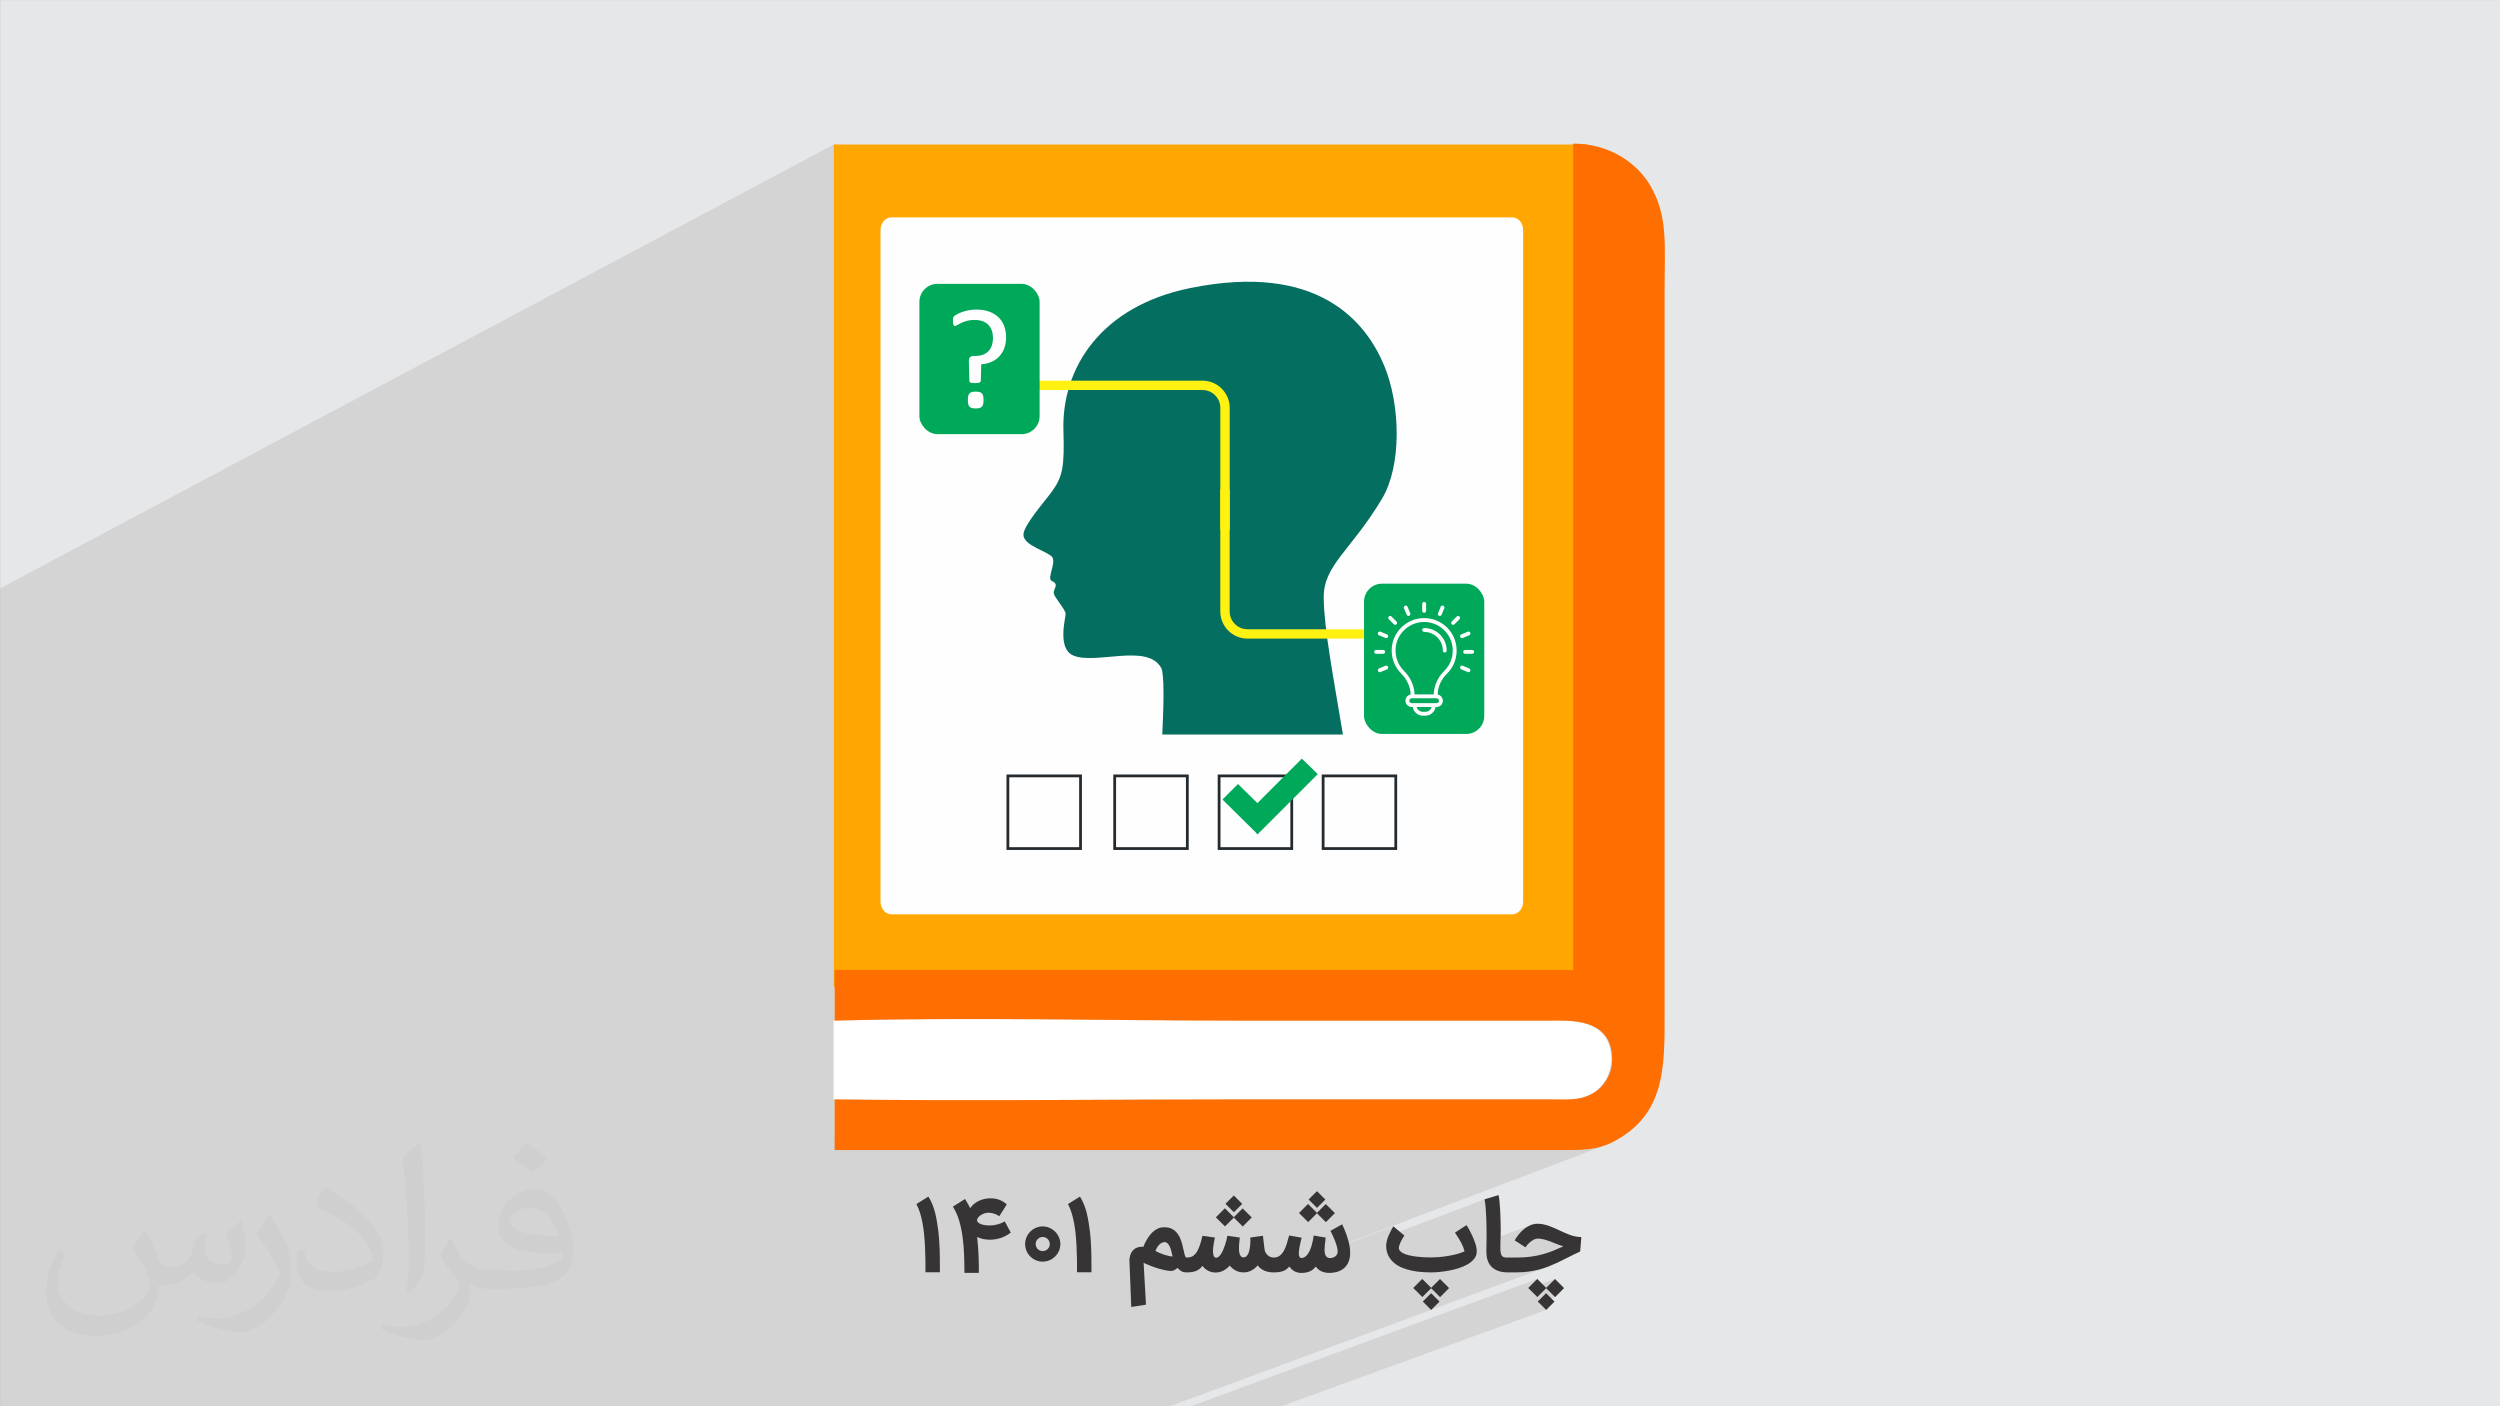<?xml version="1.0" encoding="UTF-8"?>
<!DOCTYPE svg PUBLIC "-//W3C//DTD SVG 1.1//EN" "http://www.w3.org/Graphics/SVG/1.1/DTD/svg11.dtd">
<!-- Creator: CorelDRAW -->
<svg xmlns="http://www.w3.org/2000/svg" xml:space="preserve" width="3.703in" height="2.083in" version="1.1" style="shape-rendering:geometricPrecision; text-rendering:geometricPrecision; image-rendering:optimizeQuality; fill-rule:evenodd; clip-rule:evenodd"
viewBox="0 0 3703.33 2083.33"
 xmlns:xlink="http://www.w3.org/1999/xlink"
 xmlns:xodm="http://www.corel.com/coreldraw/odm/2003">
 <rect x="0" y="0" width="3703.33" height="2083.33" fill="#808080" stroke="none"/>
 <defs>
  <style type="text/css">
   <![CDATA[
    .fil10 {fill:#00A859}
    .fil0 {fill:#E6E7E8}
    .fil7 {fill:#FEFEFE}
    .fil6 {fill:#FF6E00}
    .fil4 {fill:#FFA600}
    .fil5 {fill:white}
    .fil11 {fill:#FEFEFE;fill-rule:nonzero}
    .fil9 {fill:#FFF212;fill-rule:nonzero}
    .fil8 {fill:#046E60;fill-rule:nonzero}
    .fil12 {fill:#242A2E;fill-rule:nonzero}
    .fil3 {fill:#373435;fill-rule:nonzero}
    .fil2 {fill:#373435;fill-opacity:0.031}
    .fil1 {fill:#373435;fill-opacity:0.102}
   ]]>
  </style>
 </defs>
 <g id="Layer_x0020_1">
  <polygon class="fil0" points="-0,0.07 3704.33,0.07 3704.33,2083.26 -0,2083.26 "/>
  <path class="fil1" d="M1155.54 2083.26l-3.91 0 -0.06 0 -0.57 0 -0.57 0 -5.82 0 -1.26 0 -3.34 0 -1.67 0 -10.77 0 -1.45 0 -0.96 0 -4.39 0 -0.33 0 -1.97 0 -3.86 0 -5.81 0 -3.24 0 -0.05 0 -0.43 0 -0.88 0 -0.16 0 -5.42 0 -1.84 0 -0.01 0 -1.07 0 -7.82 0 -1.62 0 -1.61 0 -0.22 0 -0.84 0 -0.02 0 -3.5 0 -0.54 0 -0.89 0 -0.15 0 -13.04 0 -1.74 0 -4.17 0 -12.33 0 -2.9 0 -5.29 0 -0.37 0 -1.09 0 -11.5 0 -25.48 0 -4.67 0 -4.56 0 -10.19 0 -21.49 0 -0.07 0 -2.18 0 -5.92 0 -5.37 0 -0.15 0 -3.53 0 -8.17 0 -2.48 0 -6.32 0 -3.87 0 -8.69 0 -5.24 0 -0.6 0 -1.9 0 -2.52 0 -14.2 0 -3.24 0 -14.74 0 -2.48 0 -0.02 0 -3.21 0 -0.04 0 -1.12 0 -1.35 0 -4.91 0 -5.61 0 -0.44 0 -8.71 0 -0.01 0 -11.59 0 -5.37 0 -2.82 0 -6.78 0 -1.19 0 -15.22 0 -1.37 0 -6.62 0 -14.23 0 -4.87 0 -3.25 0 -7.42 0 -5 0 -0.14 0 -3.94 0 -8.06 0 -3.07 0 -0.05 0 -8.65 0 -2.89 0 -26.39 0 -0.31 0 -9.39 0 -3.78 0 -0.02 0 -0.12 0 -15.91 0 -9.64 0 -14.08 0 -36.11 0 -9.14 0 -286.98 0 -36.46 0 -129.44 0 -0.49 0 -0.75 0 -0.02 0 -0.01 0 -0.01 0 -0.01 0 -1.21 0 -149.76 0 0 -41.34 0 -0.48 0 -44.2 0 -0.52 0 -641.77 0 -1.11 0 -482.23 1235.01 -657.51 0 535.03 1095.44 -536.37 0 1.34 -1095.44 536.26 0 712.04 1.33 0 0 49.57 -1.33 0.57 0 116.11 0.01 0 -0.01 0 0 0 -0.02 0.01 0.01 0 -0.01 0.01 0.81 0 0.52 0.01 0 58.76 139.13 -57.69 14.51 0.04 14.51 0.02 14.52 0.02 14.52 0 14.52 -0 14.52 -0.01 14.53 -0.02 14.53 -0.03 14.53 -0.03 14.53 -0.04 14.53 -0.05 14.54 -0.05 14.53 -0.05 14.53 -0.06 14.53 -0.06 14.53 -0.06 14.53 -0.06 14.52 -0.06 14.52 -0.07 14.52 -0.06 14.51 -0.06 14.51 -0.06 14.5 -0.06 14.5 -0.05 14.49 -0.05 14.49 -0.05 14.48 -0.04 14.47 -0.04 14.46 -0.03 14.46 -0.02 14.45 -0.01 14.44 -0 175.48 0 295.73 -116.74 6.14 0.1 6.36 0.27 6.5 0.5 6.56 0.8 6.52 1.17 6.4 1.59 6.2 2.08 5.91 2.63 5.54 3.25 5.07 3.93 4.52 4.67 3.9 5.48 3.18 6.35 2.37 7.29 1.49 8.28 0.52 9.35 -0.15 4.21 -0.44 4.08 -0.72 3.94 -0.97 3.8 -1.19 3.65 -1.4 3.49 -1.59 3.33 -1.75 3.17 -1.89 2.99 -2.01 2.81 -2.11 2.63 -2.19 2.44 -2.24 2.24 -2.28 2.04 -2.28 1.83 -2.28 1.62 -2.94 1.75 -2.91 1.55 -2.89 1.37 -2.87 1.2 -207.44 79.94 168.09 0 1.34 0 6.12 -0 5.8 -0.02 5.52 -0.06 5.26 -0.11 5.03 -0.18 4.83 -0.27 4.66 -0.37 4.52 -0.5 4.41 -0.64 4.33 -0.8 4.28 -0.97 4.26 -1.17 4.27 -1.38 4.3 -1.61 -400.02 151.72 0.07 0.29 0.12 0.55 83.23 -31.56 -0.51 0.91 -0.5 0.91 -0.5 0.9 -0.5 0.9 -0.49 0.9 -0.49 0.9 -0.48 0.89 -0.48 0.89 -0.47 0.9 -0.46 0.9 -0.44 0.91 -0.43 0.91 -0.42 0.91 -0.41 0.91 -0.39 0.92 -0.14 0.33 142.2 -53.8 0.26 1.37 0.24 1.43 0.23 1.48 0.21 1.54 0.2 1.6 0.18 1.66 0.17 1.72 0.16 1.78 0.15 1.82 0.13 1.84 0.13 1.86 0.12 1.88 0.11 1.9 0.1 1.92 0.09 1.93 0.08 1.95 0.07 1.97 0.06 1.96 0.06 1.97 0.05 1.96 0.05 1.96 0.04 1.96 0.03 1.96 0.02 1.96 0.02 1.93 0.02 1.89 0.02 1.85 0.01 1.82 0.01 1.77 0 1.74 0 1.69 0 1.65 -0 1.61 -0 1.57 -0.02 1.52 0 0.11 66.48 -24.84 -1.28 0.49 -1.25 0.54 -1.23 0.58 -1.2 0.63 -1.18 0.67 -1.17 0.71 -1.14 0.76 -1.12 0.8 -1.1 0.85 -1.07 0.88 -1.05 0.91 -1.03 0.94 -1 0.97 -0.98 1 -0.96 1.03 -0.94 1.07 -0.91 1.1 -0.9 1.11 -0.86 1.12 -0.83 1.13 -0.8 1.13 -0.76 1.14 -0.74 1.15 -0.71 1.15 -0.67 1.16 9.21 5.95 21.06 -7.83 0.79 -0.24 0.78 -0.19 0.79 -0.13 0.8 -0.08 0.8 -0.03 1.17 0.02 1.17 0.06 1.17 0.1 1.17 0.14 1.17 0.18 1.17 0.22 1.18 0.26 1.18 0.3 1.19 0.33 1.19 0.35 1.19 0.36 1.19 0.38 1.19 0.4 1.19 0.41 1.19 0.43 1.2 0.44 1.19 0.45 1.19 0.46 1.19 0.46 1.19 0.47 1.19 0.47 1.19 0.48 1.19 0.48 1.19 0.48 1.19 0.48 1.19 0.46 1.19 0.44 1.19 0.42 1.19 0.4 1.19 0.38 1.19 0.36 1.18 0.34 -1.78 0.81 -1.78 0.8 -1.79 0.8 -1.8 0.79 -1.81 0.78 -1.81 0.78 -1.82 0.77 -1.83 0.76 -1.85 0.74 -1.87 0.72 -64.86 23.99 0 6.85 0.62 0.01 14.05 0 2.28 -0.02 2.25 -0.06 2.21 -0.09 2.17 -0.13 2.14 -0.17 2.1 -0.2 2.07 -0.24 2.04 -0.27 2 -0.3 1.98 -0.32 1.95 -0.35 1.93 -0.37 1.9 -0.4 1.87 -0.41 1.85 -0.44 1.82 -0.46 1.8 -0.49 1.78 -0.52 1.76 -0.54 1.74 -0.56 1.72 -0.58 1.7 -0.6 -170.71 62.89 0.23 0.23 -387.3 142.68 -0.82 0 -1.54 0 -6.77 0 -13.53 0 -11.37 0 -1.87 0 -0.01 0 -0.83 0 -0.28 0 -7.71 0 -9.83 0 -0.21 0 -1.37 0 -1.09 0 -5.57 0 -2.4 0 -9.51 0 -7.57 0 -1.98 0 -1.45 0 -0.04 0 -7.67 0 -0.26 0 -13.09 0 -0.37 0 -3.26 0 -0.39 0 -1.81 0 -9.09 0 -0.24 0 -0.67 0 -2.02 0 -1.83 0 -6.29 0 -2.26 0 -10.1 0 -0.03 0 -0.28 0 -3.19 0 -10.77 0 -6.44 0 -0.74 0 -10.65 0 -0.33 0 -0.74 0 -0.07 0 -5.15 0 -0.03 0 -11.81 0 -0.4 0 -6.52 0 -11.65 0 -17.56 0 -0.72 0 -3.03 0 -26.46 0 -4.39 0 -6.05 0 -1.33 0 -7.14 0 -7.35 0 -8.44 0 -10.05 0 -0.29 0 -4.05 0 -7.69 0 -2.87 0 -0.72 0 -3.67 0 -1.03 0 -4.44 0 -2.97 0 -6.15 0 -1.35 0 -0.75 0 -1.26 0 -0.21 0 -2.59 0 -8.52 0 -0.56 0 -1.89 0 -3.18 0 -1.19 0 -5.59 0 -0.31 0 -1.05 0 -0.79 0 -0.57 0 -1.58 0 -2.3 0 -2.17 0 -5.75 0 -1.08 0 -4.74 0 -2.57 0 -10.19 0 -2.16 0 -4.61 0 -4.43 0 -3.16 0 -0.2 0 -1.84 0 -0.99 0 -0.07 0 -0.17 0 -3.21 0 -1.5 0 -1.27 0 -1.48 0 -4.14 0 -0.43 0 -4.11 0 -1.31 0 -7.08 0 -0.05 0 -0.44 0 -3.47 0 -2.78 0 -1.4 0 -0.35 0 -5.64 0 -0.87 0 -8.72 0 -1.1 0 -0.87 0 -6.43 0 -6.7 0 -2.81 0 -0.5 0 -2.28 0 -3.95 0 -1.25 0 -1.29 0 -0.12 0 -0.85 0 -7.6 0 -2.17 0 -0.44 0 -0.07 0 -1.84 0 -4.76 0 -6.15 0 -0.96 0 -0.36 0 -3.48 0 -1.48 0 -0.07 0 -2.68 0 -1.31 0 -3.42 0 -1.82 0 -6.23 0 -4.39 0 -1.5 0 -0.67 0 -1.41 0 -0.02 0 -0.31 0 -0.92 0 -1.09 0 -2.81 0 -3.02 0 -3.85 0 -9.48 0 -1.15 0 -1.66 0 -1.1 0 -1.08 0 -0.65 0 -0.15 0 -2.52 0zm742.62 0l-37.68 0 -7.49 0 -18.29 0 -2.59 0 -19.3 0 -1.48 0 -0.03 0 -21.83 0 -3.21 0 -22.39 0 513.28 -188.63 -13.36 13.44 0.9 0.89 38.75 -14.21 -13.06 13.09 -0 0.01 -19.58 7.17 0.41 0.41 19.17 -7.02 13.22 13.2 -23.61 8.61 10.39 10.36 -392.23 142.68z"/>
  <path class="fil2" d="M216.02 1826.24c7,11 12,21 16,32 3,7 5,19 21,19 5,0 11,-1 17,-5 7,-3 12,-9 14,-17l6 -21 15 -7 1 1c-2,8 -3,16 -3,21 0,18 15,24 27,24 7,0 13,-4 13,-10 0,-8 -4,-23 -8,-35 7,-7 14,-14 22,-20l1 1c4,15 6,30 6,40 0,10 -4,20 -8,27 -7,14 -20,25 -36,25 -12,0 -25,-6 -34,-17l-1 0c-9,11 -22,20 -43,20l-7 0c-1,14 -4,24 -9,33 -13,25 -50,42 -85.01,42 -49,0 -73.01,-28 -73.01,-66 0,-23 8,-45 19,-60l10 4c-7,14 -12,27 -12,40 0,35 29,52 62,52 31,0 68.01,-19 75.01,-42 -3,-25 -12,-36 -26,-59 4,-7 10,-15 17,-23l1 0 0 0 0 0 2.02 0.99zm564.05 -133.01c10,6 20,14 30,23 -6,8 -12,15 -21,21 -10,-8 -20,-15 -30,-22 7,-8 14,-15 20,-22l0 0 0 0 1 -0zm5 96.01c-17,0 -30,11 -30,19 0,17 33,23 73.01,23 -5,-20 -22,-42 -43,-42zm-37 93.01c22,0 41,-1 55,-4 16,-4 30,-12 30,-18 0,-2 0,-3 -1,-5 -9,1 -19,1 -29,1 -29,0 -52,-7 -61,-23 -2,-5 -4,-10 -4,-16 0,-16 7,-32 19,-42 10,-9 21,-14 33,-14 20,0 37,16 48,42 6,14 11,30 11,51 0,14 -4,25 -12,34 -16,15 -45,21 -90.01,21l-20 0 0 0 -5 0c-11,0 -19,-2 -25,-7l-1 0c0,3 1,5 1,7 0,10 -3,23 -10,33 -20,30 -42,43 -60,43 -19,0 -42,-7 -63,-17l4 -7c7,3 16,5 29,5 34,0 78.01,-33 84.01,-64 -1,-3 -4,-6 -7,-10 -10,-12 -16,-22 -22,-32 5,-10 10,-18 14,-25l2 0c14,29 28,46 57,46l5 0 0 0 21 0 0 0 0 0 -3 1zm-146.01 31c2,-14 3,-29 3,-43l0 -21c0,-39 -5,-96.01 -9,-133.01 7,-8 17,-17 25,-23l2 1c5,47 7,101.01 7,151.01 0,13 -1,26 -2,35 -1,12 -8,21 -22,35l-3 -1 0 0 0 0 -1 -1zm-151.02 -62.01c1,18 10,33 41,33 20,0 36,-5 55,-14 3,-1 5,-3 5,-5 0,-12 -9,-27 -24,-41 -14,-13 -34,-25 -52,-32 -6,-3 -8,-5 -8,-8 0,-5 7,-16 13,-24l2 0c20,11 43,27 60,44 15,16 25,33 25,51 0,13 -4,26 -11,38 -22,11 -46,20 -70.01,20 -29,0 -48,-14 -48,-45 0,-3 0,-9 1,-16l10 0 0 0 0 0 1 -1zm-52 -52l18 29c7,11 13,22 13,41l0 24c0,19 -12,39 -32,60 -15,14 -29,20 -42,20 -19,0 -40,-6 -65,-17l3 -7c8,2 17,4 28,4 36,0 72.01,-26 89.01,-58 2,-4 3,-7 3,-9 0,-4 -2,-8 -4,-11 -9,-17 -19,-33 -30,-47 6,-9 12,-18 18,-27l1 0 0 -2z"/>
  <g id="_2406336053072">
   <path class="fil3" d="M1370.91 1884.8c0,-6.11 -0.06,-12.33 -0.11,-18.61 -0.06,-6.26 -0.28,-12.5 -0.56,-18.65 -0.28,-6.12 -0.74,-12.2 -1.28,-18.1 -0.54,-5.94 -1.35,-11.64 -2.35,-17.09 -0.99,-5.43 -2.24,-10.6 -3.71,-15.39 -1.48,-4.82 -3.3,-9.26 -5.44,-13.23l17.74 -11.07c2.43,3.76 4.43,7.72 6.06,11.84 1.61,4.1 3,8.41 4.08,12.82 1.08,4.42 2,8.96 2.72,13.63 0.72,4.67 1.43,9.42 2.06,14.24 0.48,3.69 0.82,7.72 1.09,12.02 0.27,4.32 0.52,8.7 0.67,13.15 0.15,4.44 0.27,8.86 0.31,13.23 0.04,4.33 0.06,8.44 0.06,12.24l0 8.96 -21.33 0 -0.01 0.01zm95.55 -48.26c-3.36,0 -6.62,-0.32 -9.81,-0.94 -3.2,-0.61 -6.27,-1.68 -9.2,-3.09 0.56,4.99 1.02,9.82 1.33,14.45 0.31,4.63 0.59,9.16 0.78,13.54 0.17,4.37 0.31,8.65 0.35,12.8 0.03,4.12 0.06,8.27 0.06,12.35l-21.36 0c0,-9.39 -0.18,-18.65 -0.53,-27.81 -0.35,-9.14 -1.17,-17.95 -2.35,-26.4 -1.18,-8.42 -2.9,-16.38 -5.15,-23.81 -2.24,-7.43 -5.28,-14.13 -9.06,-20.08l18 -11.33c1.49,2.51 2.88,4.87 4.19,7.04 1.29,2.15 2.43,4.37 3.41,6.59 1.65,-2.48 3.64,-4.67 5.89,-6.48 2.29,-1.83 4.74,-3.36 7.36,-4.56 2.62,-1.2 5.37,-2.13 8.24,-2.72 2.88,-0.59 5.76,-0.91 8.61,-0.91 2,0 4.01,0.15 6.03,0.43 2.02,0.27 4.07,0.74 6.08,1.44 2.05,0.7 4.08,1.65 6.08,2.8 2.01,1.15 4.03,2.61 5.97,4.38l-11.15 17.54c0,-0.05 -0.41,-0.35 -1.23,-0.88 -0.79,-0.52 -1.95,-1.14 -3.38,-1.78 -1.45,-0.65 -3.21,-1.24 -5.2,-1.76 -1.99,-0.53 -4.17,-0.8 -6.54,-0.8 -2,0 -4,0.39 -6.06,1.12 -2.02,0.72 -3.88,1.67 -5.49,2.8 -1.63,1.13 -2.93,2.4 -3.87,3.79 -0.94,1.4 -1.31,2.72 -1.06,3.98l0 -0.06c0.26,1.47 1.09,2.69 2.45,3.6 1.38,0.93 3.01,1.68 4.88,2.24 1.87,0.56 3.84,0.96 5.86,1.15 2.04,0.19 3.92,0.3 5.57,0.3 1.63,0 3.4,-0.11 5.28,-0.37 1.91,-0.26 3.84,-0.64 5.81,-1.15 1.98,-0.5 3.93,-1.17 5.81,-1.92 1.89,-0.75 3.65,-1.65 5.28,-2.67l8.98 16.69c-5.47,4 -10.81,6.74 -15.97,8.24 -5.17,1.5 -10.13,2.27 -14.91,2.27l0.02 -0.01zm67.72 6.45c0,1.44 0.28,2.81 0.8,4.06 0.53,1.25 1.27,2.37 2.21,3.31 0.94,0.94 2.06,1.69 3.3,2.21 1.25,0.53 2.61,0.8 4.06,0.8 1.44,0 2.81,-0.28 4.06,-0.8 1.28,-0.53 2.42,-1.27 3.36,-2.21 0.94,-0.94 1.68,-2.06 2.24,-3.31 0.56,-1.25 0.85,-2.61 0.85,-4.06 0,-1.41 -0.3,-2.78 -0.85,-4.06 -0.56,-1.27 -1.3,-2.39 -2.24,-3.33 -0.96,-0.96 -2.09,-1.7 -3.36,-2.27 -1.25,-0.55 -2.61,-0.82 -4.06,-0.82 -1.44,0 -2.8,0.26 -4.06,0.82 -1.25,0.56 -2.34,1.31 -3.3,2.27 -0.93,0.94 -1.69,2.06 -2.21,3.33 -0.53,1.28 -0.8,2.65 -0.8,4.06zm-15.65 0c0,-3.55 0.7,-6.94 2.05,-10.1 1.36,-3.17 3.23,-5.95 5.57,-8.32 2.34,-2.37 5.09,-4.24 8.24,-5.63 3.15,-1.39 6.54,-2.08 10.16,-2.08 3.57,0 6.94,0.7 10.11,2.08 3.17,1.38 5.95,3.26 8.32,5.63 2.38,2.37 4.23,5.16 5.63,8.32 1.4,3.17 2.11,6.56 2.11,10.1 0,3.63 -0.71,7.02 -2.11,10.16 -1.4,3.16 -3.26,5.92 -5.63,8.24 -2.37,2.33 -5.15,4.21 -8.32,5.57 -3.17,1.36 -6.53,2.05 -10.11,2.05 -3.63,0 -7.02,-0.7 -10.16,-2.05 -3.14,-1.36 -5.89,-3.24 -8.24,-5.57 -2.33,-2.32 -4.22,-5.07 -5.57,-8.24 -1.35,-3.14 -2.05,-6.54 -2.05,-10.16zm157.21 93.17l-2.69 -68.88c0,-0.32 0.02,-1.12 0.13,-2.4 0.08,-1.28 0.35,-2.74 0.8,-4.43 0.43,-1.65 1.15,-3.41 2.17,-5.2 0.99,-1.81 2.4,-3.41 4.19,-4.8 0.56,-0.53 1.28,-0.98 2.13,-1.41 0.85,-0.4 1.78,-0.77 2.74,-1.09 0.99,-0.35 2,-0.58 3.07,-0.74 1.07,-0.16 2.13,-0.24 3.2,-0.24l1.12 0c0.37,0 0.72,0.02 1.09,0.08 1.36,-3.44 3.01,-6.91 4.96,-10.37 1.94,-3.47 4.19,-6.61 6.77,-9.38 2.56,-2.78 5.49,-5.04 8.72,-6.75 3.2,-1.71 6.77,-2.53 10.72,-2.43 4.59,0 8.45,0.85 11.62,2.59 3.15,1.76 5.79,4.08 7.92,6.96 2.13,2.91 3.84,6.27 5.15,10.06 1.3,3.81 2.37,7.79 3.2,11.97 0.8,4.03 1.55,7.26 2.26,9.68 0.72,2.4 1.55,3.6 2.48,3.6l2.13 0 0 22 -2.64 0c-2.72,-0.1 -5.07,-0.69 -7.01,-1.78 -1.95,-1.09 -3.81,-2.72 -5.57,-4.91 -1.12,0.94 -2.35,1.82 -3.7,2.69 -1.39,0.85 -2.75,1.41 -4.08,1.69 -1.39,0.19 -3.13,0.19 -5.15,-0.03 -2.06,-0.22 -4.27,-0.59 -6.7,-1.12 -2.39,-0.54 -4.93,-1.17 -7.59,-1.94 -2.67,-0.75 -5.36,-1.63 -8.06,-2.56 -2.67,-0.96 -5.3,-1.98 -7.89,-3.04 -2.56,-1.07 -4.96,-2.13 -7.2,-3.2 0.56,10.16 1.15,20.5 1.78,31.07 0.61,10.56 1.22,20.85 1.76,30.93l-21.84 3.41 0.01 -0.02zm48.69 -96c-1.6,0.13 -3.09,0.61 -4.4,1.49 -1.33,0.85 -2.53,1.89 -3.63,3.15 -1.09,1.25 -2.03,2.61 -2.85,4.08 -0.8,1.46 -1.49,2.82 -2.06,4.13 1.68,1.02 3.6,2.03 5.79,2.99 2.16,0.99 4.43,1.84 6.77,2.61 2.35,0.77 4.64,1.41 6.88,1.92 2.27,0.51 4.27,0.77 6.03,0.82 -0.56,-2.59 -1.17,-5.2 -1.84,-7.78 -0.67,-2.59 -1.49,-4.94 -2.43,-6.99 -0.96,-2.08 -2.11,-3.7 -3.47,-4.9 -1.33,-1.2 -2.94,-1.71 -4.8,-1.52l0 0zm33.74 22.8c2.48,0 4.77,-0.4 6.9,-1.2 2.13,-0.83 4.13,-2.4 6.06,-4.72 1.89,-2.32 3.68,-5.57 5.33,-9.78 1.68,-4.24 3.28,-9.76 4.8,-16.56l18.45 2.64c-0.05,0.24 -0.13,0.54 -0.22,0.91 -0.26,1.15 -0.61,2.8 -1.01,4.91 -0.4,2.11 -0.77,4.48 -1.12,7.09 -0.34,2.61 -0.51,5.12 -0.48,7.52 0.02,2.38 0.3,4.46 0.83,6.19 0.54,1.74 1.5,2.78 2.82,3.09 1.44,0.38 2.83,0.09 4.19,-0.87 1.33,-0.93 2.61,-2.32 3.81,-4.11 1.2,-1.79 2.32,-3.87 3.33,-6.27 1.04,-2.37 1.94,-4.82 2.8,-7.33 0.83,-2.51 1.55,-4.96 2.16,-7.36 0.59,-2.43 1.07,-4.56 1.39,-6.4l18.35 2.64c-0.08,1.15 -0.24,2.7 -0.48,4.61 -0.24,1.94 -0.43,3.97 -0.56,6.16 -0.14,2.19 -0.19,4.38 -0.17,6.59 0.03,2.19 0.27,4.19 0.72,5.97 0.48,1.78 1.2,3.25 2.16,4.38 0.99,1.15 2.32,1.7 4.03,1.7 1.55,0 2.85,-0.51 3.98,-1.52 1.12,-1.02 2.05,-2.35 2.82,-4 0.75,-1.65 1.36,-3.52 1.84,-5.63 0.45,-2.11 0.8,-4.26 1.04,-6.45 0.24,-2.17 0.34,-4.3 0.34,-6.35 0,-2.08 -0.08,-3.89 -0.21,-5.47l18.78 -2.64 2.31 19.6c0.27,2.13 0.88,4 1.79,5.57 0.93,1.57 2.02,2.88 3.28,3.93 1.25,1.06 2.59,1.84 3.98,2.37 1.38,0.53 2.69,0.8 3.94,0.8l2.24 0 0 22 -2.24 0c-4.48,0 -8.72,-0.8 -12.71,-2.37 -4,-1.57 -7.44,-4.24 -10.38,-8 -0.26,0.37 -0.56,0.69 -0.82,0.96 -0.27,0.29 -0.54,0.56 -0.78,0.85l0 -0.08c-2.5,2.64 -5.38,4.75 -8.64,6.3 -3.28,1.55 -6.8,2.34 -10.56,2.34 -4.21,0 -8.11,-0.91 -11.65,-2.72 -3.55,-1.81 -6.51,-4.26 -8.85,-7.39 -2.8,3.07 -5.95,5.55 -9.47,7.44 -3.52,1.92 -7.39,2.86 -11.63,2.86 -3.92,0 -7.6,-0.88 -10.99,-2.65 -3.38,-1.76 -6.19,-4.16 -8.43,-7.22 -2.48,3.46 -5.6,5.94 -9.28,7.44 -3.68,1.49 -8.24,2.24 -13.65,2.24l-1.47 0 0 -22 1.31 0 0.01 -0.01zm41.6 -29.63l-0.06 0c0.13,-0.37 0.16,-0.37 0.06,0zm27.92 -29.59l-13.07 13.09 -13.52 -13.44 13.36 -13.41 13.22 13.23 13.07 -13.09 13.52 13.44 -13.36 13.42 -13.22 -13.22 0 -0.02zm12.46 -20.3l-12.37 12.37 -12.46 -12.45 12.37 -12.37 12.46 12.45zm46.87 79.52c3.47,0 6.4,-0.93 8.8,-2.8 2.4,-1.9 4.43,-4.35 6.13,-7.42 1.68,-3.07 3.12,-6.56 4.29,-10.48 1.2,-3.92 2.32,-7.93 3.39,-12l18.5 3.33c-0.37,1.63 -0.82,3.52 -1.35,5.68 -0.54,2.16 -1.01,4.4 -1.47,6.72 -0.43,2.32 -0.8,4.56 -1.07,6.77 -0.3,2.22 -0.35,4.13 -0.19,5.81 0.17,1.65 0.59,2.99 1.28,3.92 0.72,0.96 1.78,1.31 3.2,1.1 1.87,-0.17 3.55,-0.8 5.07,-1.95 1.5,-1.18 2.85,-2.67 4.06,-4.45 1.2,-1.82 2.26,-3.87 3.2,-6.13 0.93,-2.26 1.73,-4.61 2.4,-7.02 0.67,-2.42 1.22,-4.8 1.68,-7.17 0.43,-2.37 0.8,-4.53 1.07,-6.48l17.68 2.99c-0.06,1.41 -0.22,3.12 -0.48,5.17 -0.3,2.02 -0.53,4.16 -0.78,6.42 -0.24,2.24 -0.35,4.51 -0.35,6.75 0,2.24 0.24,4.27 0.75,6.05 0.53,1.79 1.35,3.23 2.56,4.35 1.17,1.12 2.82,1.65 4.96,1.65 1.31,0 2.64,-0.22 3.97,-0.64 1.33,-0.46 2.56,-1.07 3.63,-1.9 1.07,-0.8 1.92,-1.76 2.59,-2.88 0.7,-1.12 1.01,-2.37 1.01,-3.76 0,-2.4 -0.4,-5.07 -1.17,-7.98 -0.8,-2.88 -1.76,-5.76 -2.88,-8.61 -1.15,-2.85 -2.31,-5.55 -3.52,-8.11 -1.2,-2.56 -2.24,-4.69 -3.06,-6.48l17.25 -9.66 1.47 3.2c0.69,1.46 1.46,3.28 2.37,5.41 0.88,2.13 1.78,4.54 2.74,7.2 0.93,2.67 1.81,5.44 2.59,8.32 0.8,2.88 1.44,5.82 1.95,8.83 0.53,3.02 0.77,5.94 0.77,8.77 0,4.64 -0.64,8.8 -1.92,12.53 -1.26,3.7 -3.2,6.86 -5.76,9.44 -2.59,2.61 -5.81,4.61 -9.68,6.05 -3.87,1.44 -8.4,2.19 -13.6,2.24 -2.51,0 -4.77,-0.24 -6.8,-0.75 -2.06,-0.48 -3.9,-1.14 -5.55,-1.97 -1.65,-0.82 -3.09,-1.84 -4.34,-2.98 -1.26,-1.18 -2.37,-2.43 -3.33,-3.76 -1.12,1.44 -2.32,2.72 -3.57,3.87 -1.28,1.12 -2.74,2.11 -4.4,2.91 -1.63,0.82 -3.49,1.46 -5.52,1.92 -2.06,0.48 -4.38,0.72 -6.96,0.78 -2.26,0.05 -4.31,-0.17 -6.16,-0.59 -1.84,-0.45 -3.52,-1.09 -5.04,-1.92 -1.52,-0.83 -2.91,-1.84 -4.13,-3.04 -1.22,-1.17 -2.37,-2.48 -3.44,-3.92 -0.99,1.2 -2.11,2.32 -3.36,3.39 -1.25,1.04 -2.72,1.95 -4.46,2.75 -1.7,0.78 -3.7,1.39 -5.97,1.84 -2.27,0.43 -4.91,0.67 -7.92,0.67l-2.51 0 0 -22 1.39 0 -0.01 0.02zm63.84 -65.63l-13.06 13.1 -13.52 -13.44 13.36 -13.42 13.22 13.23 13.07 -13.09 13.52 13.44 -13.36 13.41 -13.23 -13.23 -0 0zm12.46 -20.29l-12.37 12.37 -12.46 -12.45 12.37 -12.38 12.46 12.46zm156.61 107.91c-4.16,0 -8.67,-0.19 -13.49,-0.5 -4.83,-0.32 -9.65,-0.96 -14.48,-1.95 -4.83,-0.96 -9.49,-2.34 -14,-4.11 -4.53,-1.76 -8.56,-4.06 -12.11,-6.88 -3.55,-2.83 -6.45,-6.26 -8.69,-10.32 -2.27,-4.08 -3.52,-8.91 -3.79,-14.5 0,-2.75 0.3,-5.39 0.88,-7.98 0.61,-2.56 1.41,-5.09 2.4,-7.55 1.01,-2.46 2.14,-4.88 3.41,-7.28 1.28,-2.38 2.59,-4.77 3.95,-7.2l16.35 13.71c-0.7,0.99 -1.52,2.24 -2.45,3.78 -0.91,1.57 -1.81,3.2 -2.67,4.91 -0.85,1.73 -1.57,3.46 -2.17,5.2 -0.59,1.73 -0.87,3.25 -0.87,4.56 0,1.7 0.64,3.22 1.92,4.59 1.28,1.33 3.01,2.54 5.22,3.57 2.19,1.04 4.82,1.91 7.86,2.64 3.04,0.72 6.32,1.33 9.87,1.81 3.55,0.48 7.25,0.83 11.12,1.04 3.9,0.22 7.79,0.32 11.73,0.32 3.31,0 7.04,-0.16 11.23,-0.48 4.21,-0.35 8.53,-0.85 12.98,-1.57 4.46,-0.72 8.88,-1.65 13.28,-2.77 4.41,-1.15 8.45,-2.53 12.11,-4.16 -0.56,-2.16 -1.23,-4.27 -1.97,-6.24 -0.78,-2 -1.71,-4.08 -2.83,-6.24 -1.12,-2.16 -2.43,-4.45 -3.98,-6.9 -1.52,-2.48 -3.33,-5.28 -5.41,-8.43l17.12 -11.11c0.83,1.33 1.79,2.98 2.91,4.93 1.12,1.95 2.24,4.06 3.39,6.29 1.12,2.24 2.24,4.61 3.33,7.12 1.09,2.51 2.05,5.02 2.91,7.52 0.88,2.51 1.52,4.96 2,7.33 0.46,2.4 0.64,4.64 0.56,6.72 -0.24,3.9 -1.57,7.34 -4.06,10.33 -2.46,3.01 -5.6,5.59 -9.42,7.84 -3.84,2.21 -8.13,4.11 -12.93,5.63 -4.8,1.55 -9.68,2.77 -14.61,3.68 -4.93,0.94 -9.73,1.6 -14.37,2.03 -4.64,0.43 -8.72,0.64 -12.24,0.64l0.01 -0.02zm0.13 22.88l13.07 -13.09 13.52 13.44 -13.36 13.42 -13.23 -13.2 -13.06 13.07 -13.52 -13.41 13.36 -13.44 13.23 13.22 -0.01 -0.01zm-12.45 20.32l12.37 -12.4 12.45 12.46 -12.37 12.37 -12.45 -12.43zm126.06 -43.2c-5.79,0 -10.72,-0.8 -14.75,-2.34 -4.03,-1.55 -7.33,-3.71 -9.89,-6.43 -2.53,-2.74 -4.37,-5.98 -5.52,-9.7 -1.12,-3.73 -1.71,-7.79 -1.71,-12.14 0,-2.24 0.06,-5.01 0.14,-8.32 0.11,-3.3 0.16,-7.15 0.16,-11.52 0,-4.35 -0.02,-9.15 -0.08,-14.35 -0.05,-5.22 -0.19,-10.46 -0.37,-15.71 -0.21,-5.22 -0.51,-10.27 -0.91,-15.09 -0.4,-4.83 -0.93,-9.02 -1.65,-12.59l20.8 -6.31c0.61,3.04 1.12,6.67 1.52,10.8 0.37,4.16 0.69,8.51 0.93,13.04 0.22,4.56 0.4,9.12 0.5,13.71 0.14,4.59 0.22,8.85 0.24,12.8 0.05,3.5 0,7.15 -0.16,10.96 -0.17,3.84 -0.3,7.5 -0.37,10.99 -0.11,3.52 -0.08,6.67 0.08,9.49 0.19,2.86 0.61,4.99 1.31,6.48 0.4,1.07 0.93,1.87 1.55,2.43 0.64,0.56 1.36,0.99 2.21,1.25 0.83,0.3 1.73,0.46 2.74,0.51 0.99,0.03 2.08,0.05 3.31,0.05l1.86 0 0 22 -1.94 0 -0 -0zm-0.83 -22l14.67 0c7.52,0 14.43,-0.45 20.69,-1.35 6.3,-0.91 12.16,-2.11 17.66,-3.66 5.46,-1.52 10.64,-3.31 15.54,-5.31 4.89,-2.03 9.71,-4.13 14.43,-6.29 -3.15,-0.88 -6.32,-1.97 -9.49,-3.28 -3.18,-1.3 -6.35,-2.56 -9.52,-3.76 -3.2,-1.2 -6.34,-2.24 -9.52,-3.09 -3.15,-0.85 -6.27,-1.28 -9.39,-1.28 -2.13,0 -4.21,0.58 -6.29,1.73 -2.06,1.17 -3.92,2.48 -5.6,3.98 -1.65,1.47 -3.07,2.93 -4.16,4.34 -1.12,1.42 -1.81,2.38 -2.11,2.88l-16.06 -10.37c1.76,-3.09 3.84,-6.13 6.27,-9.09 2.4,-2.99 5.07,-5.6 7.94,-7.9 2.91,-2.31 6.03,-4.16 9.39,-5.54 3.39,-1.39 6.91,-2.08 10.61,-2.08 2.75,0 5.5,0.29 8.21,0.88 2.75,0.56 5.47,1.31 8.19,2.24 2.69,0.94 5.39,2 8.03,3.17 2.64,1.17 5.25,2.38 7.86,3.57 2.46,1.17 4.94,2.31 7.44,3.44 2.51,1.15 5.07,2.19 7.7,3.15 2.67,0.96 5.39,1.73 8.21,2.32 2.83,0.61 5.81,0.93 8.98,0.98l-1.73 21.36 -9.89 4.72c-4.03,1.94 -8.06,3.95 -12.03,6.03 -4,2.05 -8.05,4.05 -12.19,5.97 -4.13,1.92 -8.4,3.76 -12.8,5.5 -4.4,1.73 -9.01,3.25 -13.84,4.53 -4.82,1.25 -9.92,2.29 -15.3,3.04 -5.39,0.77 -11.12,1.17 -17.26,1.17l-14.67 0 0 -22 0.02 0zm57.55 44.88l13.06 -13.09 13.52 13.44 -13.36 13.42 -13.22 -13.2 -13.07 13.07 -13.52 -13.41 13.36 -13.44 13.23 13.22 0 -0.01zm-12.46 20.32l12.37 -12.4 12.46 12.46 -12.37 12.37 -12.46 -12.43z"/>
   <polygon class="fil4" points="1235.01,1462.4 2351.91,1462.4 2351.91,214.1 1235.01,214.1 "/>
   <path class="fil5" d="M1235.01 1628.66l0 -116.65c198.44,-5.37 403.59,0 603.37,0l454.54 0c29.49,0 93.86,-5.37 93.86,57.65 0,22.79 -13.41,41.57 -25.47,48.27 -20.11,13.41 -40.23,10.72 -67.04,10.72l-454.54 0c-201.12,0 -404.93,2.68 -606.05,0l1.34 0 -0.01 0 0 0.01z"/>
   <path class="fil6" d="M1235.01 1628.66c201.12,2.68 404.93,0 606.05,0l454.54 0c26.81,0 45.59,2.68 67.04,-10.72 12.07,-8.05 25.47,-25.48 25.47,-48.27 0,-63.02 -64.36,-57.65 -93.86,-57.65l-454.54 0c-199.78,0 -404.93,-5.37 -603.37,0l0 -75.09 1094.11 0 0 -1224.17c53.63,0 93.86,28.15 113.97,61.68 26.81,45.59 21.45,88.49 21.45,155.54l0 1072.66c0,77.76 1.34,148.83 -76.43,189.06 -24.13,12.06 -42.91,12.06 -76.43,12.06l-1.34 0 -1075.34 0 0 -75.08 -1.34 0 0 0 0.02 -0.02z"/>
   <path class="fil7" d="M1320.39 322.03l919.8 0c8.89,0.01 16.09,8.35 16.09,18.63l0 995.22c0,10.28 -7.21,18.61 -16.09,18.61l-919.8 0c-8.88,0 -16.08,-8.33 -16.08,-18.61l0 -995.22c0,-10.28 7.21,-18.61 16.09,-18.61l-0.01 -0.01z"/>
   <path class="fil8" d="M1558.82 825.54c5.63,8.44 -8.16,31.77 -1.13,34.89 12.47,5.54 2.03,11.71 3.31,18.76 1.16,6.31 17.52,24.02 17.52,30.21 0,6.2 -12.65,51.24 11.06,61.57 33.15,14.44 110.61,-18.85 130.68,18.83 4.42,8.32 3.7,53.93 1.46,98.4l267.63 0c-13.54,-82.03 -27.97,-155.35 -28.47,-202.35 -0.51,-48.87 39.39,-68.72 86.33,-146.93 29.25,-48.77 27.75,-138.68 3.09,-197.67 -26.71,-63.95 -97.2,-153.14 -287.17,-114.52 -132.81,27 -190.56,118.78 -187.85,211.03 1.57,53.74 -0.88,68.21 -17.3,90.7 -12.26,16.8 -41.94,49.84 -41.94,63.82 0,16.24 37.17,24.83 42.8,33.27z"/>
   <path class="fil9" d="M1476.51 563.91l304.82 0c11.04,0 21.12,4.53 28.42,11.83 7.33,7.33 11.85,17.4 11.85,28.45l0 180.92 -13.89 0 0 -180.92c0,-7.27 -2.96,-13.87 -7.73,-18.63 -4.79,-4.79 -11.39,-7.76 -18.66,-7.76l-304.82 0c-7.27,0 -13.87,2.96 -18.63,7.73 -4.79,4.79 -7.76,11.39 -7.76,18.66l0 4.1 -13.89 0 0 -4.1c0,-11.05 4.53,-21.12 11.83,-28.42 7.33,-7.33 17.4,-11.85 28.45,-11.85z"/>
   <rect class="fil10" x="1361.89" y="420.53" width="178.1" height="222.63" rx="26.67" ry="26.67"/>
   <path class="fil9" d="M2152.75 946.06l-304.82 0c-11.04,0 -21.12,-4.53 -28.42,-11.83 -7.33,-7.33 -11.85,-17.4 -11.85,-28.45l0 -180.92 13.89 0 0 180.92c0,7.27 2.96,13.87 7.73,18.63 4.79,4.79 11.39,7.76 18.66,7.76l304.82 0c7.27,0 13.87,-2.96 18.63,-7.73 4.79,-4.79 7.76,-11.39 7.76,-18.66l0 -4.1 13.89 0 0 4.1c0,11.05 -4.53,21.12 -11.83,28.42 -7.33,7.33 -17.4,11.85 -28.45,11.85z"/>
   <rect class="fil10" x="2020.59" y="864.67" width="178.1" height="222.63" rx="26.67" ry="26.67"/>
   <path class="fil11" d="M2139.27 994.06c-9.43,9.21 -15.01,21.76 -15.46,34.66l-28.33 0c-0.45,-12.88 -6.02,-25.24 -15.77,-34.97 -8.9,-8.88 -13.37,-21.19 -12.28,-33.79 1.82,-20.83 18.97,-37.38 39.9,-38.49 24.34,-1.32 44.69,18 44.69,42.31 0,11.49 -4.53,22.24 -12.75,30.28zm-7.66 44.13c0,1.89 -1.54,3.43 -3.43,3.43l-36.92 0c-1.98,0 -3.58,-1.6 -3.58,-3.58 0,-1.98 1.6,-3.58 3.58,-3.58l36.62 0c2.06,0 3.73,1.67 3.73,3.73zm-20.2 16.33l-3.52 0c-4.48,0 -8.26,-3.04 -9.39,-7.16l22.3 0c-1.13,4.12 -4.91,7.16 -9.39,7.16zm-4.38 -138.8c-23.76,1.26 -43.24,20.06 -45.31,43.74 -1.25,14.29 3.83,28.28 13.94,38.36 8.7,8.68 13.62,19.66 14.04,31.06 -4.39,0.76 -7.75,4.57 -7.75,9.17 0,5.14 4.19,9.33 9.33,9.33l1.41 0c1.24,7.31 7.57,12.91 15.22,12.91l3.52 0c7.65,0 13.98,-5.6 15.22,-12.91l1.55 0c5.06,0 9.18,-4.12 9.18,-9.18 0,-4.64 -3.35,-8.49 -7.75,-9.3 0.4,-11.56 5.19,-22.42 13.69,-30.72 9.34,-9.12 14.48,-21.33 14.48,-34.39 0,-27.51 -22.9,-49.47 -50.74,-48.06z"/>
   <path class="fil11" d="M2109.65 930.37c-1.59,0 -2.87,1.28 -2.87,2.87 0,1.59 1.29,2.87 2.87,2.87 15.26,0 27.67,12.41 27.67,27.67 0,1.59 1.29,2.87 2.87,2.87 1.59,0 2.87,-1.28 2.87,-2.87 0,-18.43 -14.99,-33.42 -33.42,-33.42z"/>
   <path class="fil11" d="M2109.65 907.86c1.59,0 2.87,-1.28 2.87,-2.87l0 -10.42c0,-1.59 -1.29,-2.87 -2.87,-2.87 -1.59,0 -2.87,1.28 -2.87,2.87l0 10.42c0,1.59 1.29,2.87 2.87,2.87z"/>
   <path class="fil11" d="M2083.75 910.71c0.61,1.46 2.28,2.16 3.76,1.56 1.46,-0.61 2.16,-2.28 1.55,-3.75l-3.98 -9.63c-0.61,-1.46 -2.29,-2.16 -3.76,-1.56 -1.47,0.61 -2.16,2.29 -1.56,3.76l3.99 9.63z"/>
   <path class="fil11" d="M2068.74 924.8c1.13,-1.12 1.13,-2.94 0,-4.06l-7.37 -7.37c-1.12,-1.12 -2.94,-1.12 -4.06,0 -1.12,1.12 -1.12,2.94 0,4.06l7.37 7.37c1.13,1.12 2.94,1.13 4.06,0z"/>
   <path class="fil11" d="M2054.64 939.82l-9.63 -3.99c-1.47,-0.61 -3.15,0.09 -3.76,1.56 -0.61,1.47 0.09,3.15 1.56,3.76l9.63 3.99c1.47,0.61 3.15,-0.09 3.76,-1.56 0.61,-1.47 -0.09,-3.15 -1.56,-3.76z"/>
   <path class="fil11" d="M2176.47 990.28l-9.63 -3.99c-1.48,-0.61 -3.15,0.09 -3.76,1.56 -0.61,1.47 0.09,3.15 1.56,3.76l9.63 3.99c0.36,0.15 0.73,0.22 1.1,0.22 1.13,0 2.2,-0.67 2.65,-1.77 0.61,-1.47 -0.09,-3.15 -1.56,-3.76z"/>
   <path class="fil11" d="M2051.8 965.71c0,-1.59 -1.29,-2.87 -2.87,-2.87l-10.42 0c-1.59,0 -2.87,1.29 -2.87,2.87 0,1.59 1.29,2.87 2.87,2.87l10.42 0c1.59,0 2.87,-1.29 2.87,-2.87z"/>
   <path class="fil11" d="M2180.79 962.84l-10.42 0c-1.59,0 -2.87,1.29 -2.87,2.87 0,1.59 1.28,2.87 2.87,2.87l10.42 0c1.59,0 2.87,-1.29 2.87,-2.87 0,-1.59 -1.28,-2.87 -2.87,-2.87z"/>
   <path class="fil11" d="M2052.44 986.3l-9.63 3.99c-1.46,0.61 -2.16,2.29 -1.56,3.76 0.61,1.46 2.28,2.16 3.76,1.56l9.63 -3.99c1.47,-0.61 2.16,-2.29 1.56,-3.76 -0.61,-1.46 -2.29,-2.16 -3.76,-1.56z"/>
   <path class="fil11" d="M2166.85 945.13l9.63 -3.99c1.47,-0.61 2.16,-2.29 1.56,-3.76 -0.61,-1.46 -2.28,-2.16 -3.75,-1.56l-9.63 3.99c-1.46,0.61 -2.16,2.29 -1.56,3.76 0.61,1.46 2.28,2.16 3.76,1.56z"/>
   <path class="fil11" d="M2157.92 913.37l-7.37 7.37c-1.12,1.12 -1.12,2.94 0,4.06 1.12,1.12 2.94,1.12 4.06,0l7.37 -7.37c1.12,-1.12 1.12,-2.94 0,-4.06 -1.12,-1.12 -2.94,-1.12 -4.06,0z"/>
   <path class="fil11" d="M2131.78 912.26c1.47,0.61 3.15,-0.09 3.76,-1.56l3.99 -9.63c0.61,-1.47 -0.09,-3.15 -1.56,-3.76 -1.47,-0.61 -3.15,0.09 -3.76,1.56l-3.99 9.63c-0.61,1.47 0.09,3.15 1.56,3.75z"/>
   <path class="fil11" d="M1490.34 499.39c0,-5.63 -0.89,-10.94 -2.68,-15.91 -1.79,-4.97 -4.46,-9.28 -8.11,-12.97 -3.65,-3.69 -8.27,-6.6 -13.82,-8.73 -5.59,-2.13 -12.19,-3.19 -19.84,-3.19 -3.18,0 -6.29,0.27 -9.35,0.81 -3.03,0.51 -5.82,1.17 -8.46,1.91 -2.6,0.78 -4.97,1.63 -7.02,2.56 -2.1,0.97 -3.77,1.83 -4.97,2.56 -1.12,0.7 -2.02,1.32 -2.6,1.82 -0.62,0.55 -1.05,1.09 -1.32,1.67 -0.27,0.58 -0.43,1.2 -0.51,1.94 -0.07,0.7 -0.11,1.63 -0.11,2.8 0,3.26 0.27,5.44 0.85,6.52 0.58,1.09 1.4,1.67 2.44,1.67 0.66,0 1.79,-0.46 3.3,-1.4 1.52,-0.89 3.46,-1.9 5.78,-3.07 2.37,-1.13 5.17,-2.13 8.43,-3.07 3.26,-0.89 6.99,-1.36 11.14,-1.36 4.62,0 8.66,0.66 12.11,1.94 3.46,1.28 6.33,3.15 8.58,5.51 2.29,2.41 3.96,5.24 5.09,8.54 1.09,3.34 1.63,6.95 1.63,10.91 0,3.49 -0.46,6.83 -1.4,10.02 -0.97,3.18 -2.44,6.02 -4.5,8.43 -2.06,2.44 -4.74,4.39 -8.07,5.82 -3.34,1.43 -7.41,2.17 -12.19,2.17l-1.82 0c-2.64,0 -4.62,0.58 -5.94,1.75 -1.32,1.2 -1.94,3.45 -1.78,6.79l0.7 28.53c0,1.2 0.62,2.02 1.83,2.48 1.2,0.47 3.53,0.7 6.91,0.7 2.99,0 5.05,-0.27 6.29,-0.81 1.2,-0.5 1.82,-1.32 1.9,-2.37l0.7 -24.69c5.39,-0.35 10.32,-1.51 14.83,-3.45 4.54,-1.94 8.43,-4.62 11.69,-8.04 3.26,-3.42 5.78,-7.53 7.61,-12.35 1.82,-4.85 2.72,-10.33 2.72,-16.46zm-33.43 93.28c0,-2.33 -0.19,-4.31 -0.5,-5.94 -0.35,-1.63 -0.97,-2.95 -1.9,-3.88 -0.89,-0.97 -2.09,-1.63 -3.57,-2.06 -1.48,-0.43 -3.34,-0.62 -5.63,-0.62 -2.29,0 -4.15,0.2 -5.67,0.62 -1.56,0.43 -2.72,1.09 -3.61,2.06 -0.85,0.93 -1.48,2.25 -1.83,3.88 -0.31,1.63 -0.5,3.61 -0.5,5.94 0,2.37 0.19,4.35 0.5,5.94 0.35,1.59 0.97,2.87 1.83,3.8 0.89,0.97 2.06,1.63 3.61,2.06 1.51,0.43 3.37,0.62 5.67,0.62 2.29,0 4.15,-0.2 5.63,-0.62 1.48,-0.43 2.68,-1.09 3.57,-2.06 0.93,-0.93 1.55,-2.21 1.9,-3.8 0.31,-1.59 0.5,-3.57 0.5,-5.94z"/>
   <rect class="fil7" x="1806.18" y="1149.15" width="107.63" height="107.63"/>
   <path class="fil12" d="M1806.18 1147.38l109.39 0 0 111.76 -111.75 0 0 -111.76 1.77 0 0.59 0zm105.28 4.13l-103.52 0 0 103.52 103.52 0 0 -103.52z"/>
   <rect class="fil7" x="1960.28" y="1149.15" width="107.63" height="107.63"/>
   <path class="fil12" d="M1960.28 1147.38l109.39 0 0 111.76 -111.75 0 0 -111.76 1.77 0 0.59 0zm105.28 4.13l-103.52 0 0 103.52 103.52 0 0 -103.52z"/>
   <rect class="fil7" x="1493.27" y="1149.15" width="107.63" height="107.63"/>
   <path class="fil12" d="M1493.27 1147.38l109.4 0 0 111.76 -111.76 0 0 -111.76 1.77 0 0.59 0zm105.29 4.13l-103.52 0 0 103.52 103.52 0 0 -103.52z"/>
   <rect class="fil7" x="1651.49" y="1149.15" width="107.63" height="107.63"/>
   <path class="fil12" d="M1651.49 1147.38l109.39 0 0 111.76 -111.74 0 0 -111.76 1.77 0 0.59 0 -0.01 0zm105.28 4.13l-103.52 0 0 103.52 103.52 0 0 -103.52z"/>
   <polygon class="fil10" points="1862.65,1236.21 1860.3,1233.27 1810.89,1184.44 1833.82,1161.51 1862.65,1189.74 1928.53,1123.87 1952.06,1146.8 "/>
   <path class="fil3" d="M1595.43 1884.8c0,-6.11 -0.06,-12.33 -0.11,-18.61 -0.06,-6.26 -0.28,-12.5 -0.56,-18.65 -0.28,-6.12 -0.74,-12.2 -1.28,-18.1 -0.54,-5.94 -1.35,-11.64 -2.35,-17.09 -0.99,-5.43 -2.24,-10.6 -3.71,-15.39 -1.48,-4.82 -3.3,-9.26 -5.44,-13.23l17.74 -11.07c2.43,3.76 4.43,7.72 6.06,11.84 1.61,4.1 3,8.41 4.08,12.82 1.08,4.42 2,8.96 2.72,13.63 0.72,4.67 1.43,9.42 2.06,14.24 0.48,3.69 0.82,7.72 1.09,12.02 0.27,4.32 0.52,8.7 0.67,13.15 0.15,4.44 0.27,8.86 0.31,13.23 0.04,4.33 0.06,8.44 0.06,12.24l0 8.96 -21.33 0 -0.01 0.01z"/>
  </g>
 </g>
</svg>
